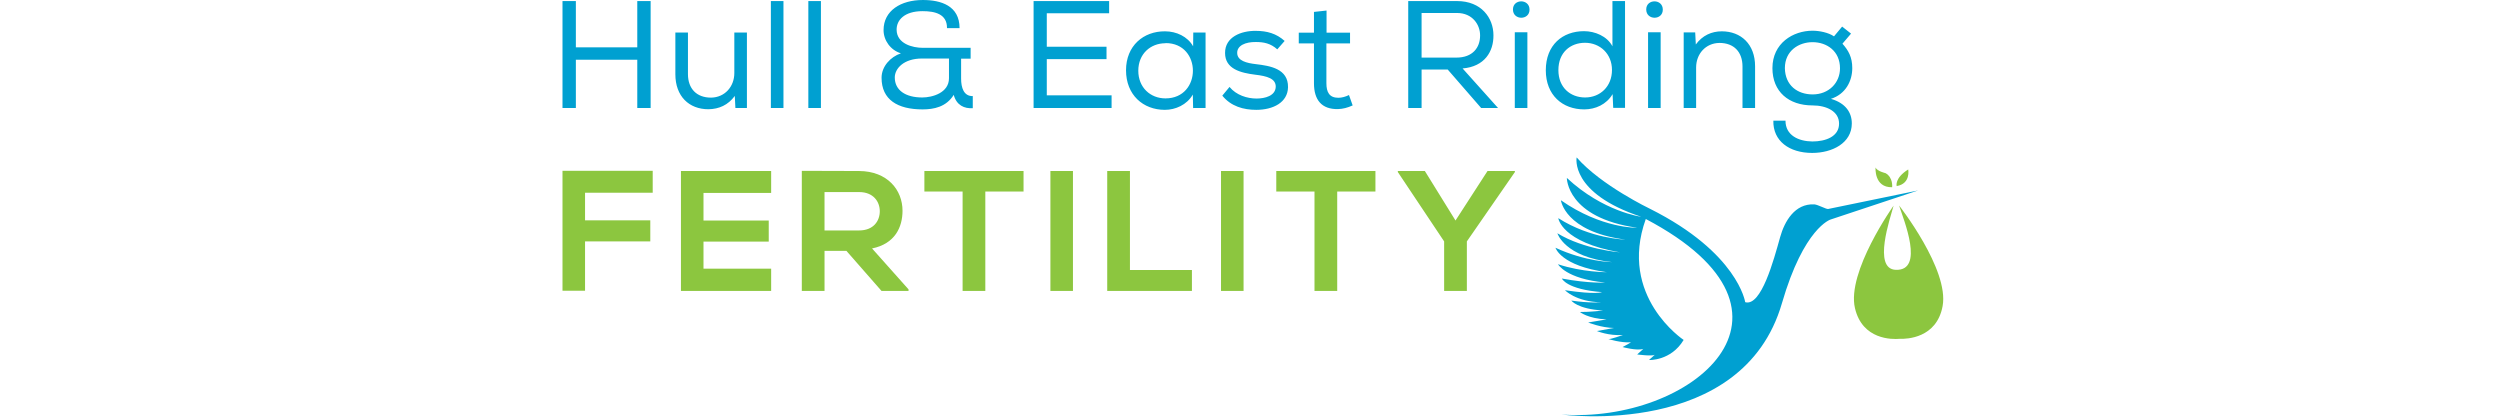 <?xml version="1.0" encoding="UTF-8"?>
<svg xmlns="http://www.w3.org/2000/svg" height="60" viewBox="0 0 360 60" width="360">
  <g fill="none" fill-rule="evenodd" transform="translate(81)">
    <g transform="translate(142.718 22.667)">
      <g fill="#8cc63f">
        <path d="m48.96 6.945c-.477 1.772-3.042 9.117.309 9.243 4.193.158 1.151-7.185.482-9.261 0 0 7.244 9.221 6.266 14.49-.855 4.609-5.137 4.747-6.201 4.707-1.059.09-5.343.154-6.418-4.408-1.231-5.217 5.561-14.771 5.561-14.771"></path>
        <path d="m49.402 4.128s-.332-1.144 1.662-2.393c0 0 .403 2.044-1.662 2.393"></path>
        <path d="m48.751 4.294s.169-1.408-.96-2.031c0 0-1.216-.271-1.431-.816 0 0-.235 2.91 2.39 2.848"></path>
      </g>
      <path d="m.271 13.01c4.387 2.037 8.17 2.071 8.17 2.071-6.886-.733-7.896-4.156-7.896-4.156 3.872 2.351 9.027 2.748 9.027 2.748-8.447-1.453-8.898-4.927-8.898-4.927 4.657 2.983 9.652 3.091 9.652 3.091-8.723-1.153-9.275-5.669-9.275-5.669 5.888 4.117 10.999 3.962 10.999 3.962-10.186-1.439-10.143-7.179-10.143-7.179 5.236 4.883 10.705 5.596 10.705 5.596-10.321-3.413-9.293-8.546-9.293-8.546 3.525 4.038 10.582 7.407 10.582 7.407 12.643 6.338 13.691 13.439 13.691 13.439 2.305.665 4.108-6.066 5.031-9.37.636-2.278 2.112-4.846 4.906-4.716.516.023 1.741.72 2.007.665.085-.017 12.947-2.666 12.947-2.666l-12.595 4.184s-3.844 1.15-7.01 12.061c-5.69 19.594-31.754 16.017-31.754 16.017 18.527 1.36 37.993-14.539 12.152-28.155-4.01 11.168 5.452 17.416 5.452 17.416-1.834 3.05-4.995 2.893-4.995 2.893l.85-.762c-.35.252-2.547-.038-2.547-.038.225-.211.88-.798.88-.798-.985.288-2.982-.27-2.982-.27.336-.157 1.213-.678 1.213-.678-1.511.087-3.251-.475-3.251-.475.308.06 2.088-.583 2.088-.583-2.07.141-3.75-.572-3.75-.572l2.472-.436c-1.91-.046-3.73-.796-3.73-.796l2.659-.441c-2.706-.11-3.843-1.068-3.843-1.068 1.419.022 3.341-.212 3.341-.212-3.72-.211-4.583-1.434-4.583-1.434 2.569.393 4.292.253 4.292.253-3.679-.091-5.202-1.742-5.202-1.742 4.598.679 5.33.272 5.33.272-5.119-.388-5.78-1.956-5.78-1.956 4.023.744 6.234.574 6.234.574-5.65-.525-6.793-2.632-6.793-2.632 3.516 1.166 7.028 1.146 7.028 1.146-6.625-.906-7.388-3.515-7.388-3.515" fill="#00a0d1"></path>
    </g>
    <path d="m10.768 15.554v-6.952h-8.844v6.952h-1.924v-15.4h1.924v6.666h8.844v-6.666h1.924v15.4zm14.118 0h.011l-.088-1.738c-.973 1.32-2.277 1.892-3.803 1.914-2.786 0-4.754-1.87-4.754-5.038v-6.006h1.813v5.984c0 2.09 1.238 3.388 3.317 3.388 1.99-.022 3.361-1.584 3.361-3.542v-5.83h1.813v10.868zm0 0h-.011zm6.932-15.4v15.4h-1.813v-15.4zm5.395 0v15.4h-1.813v-15.4zm18.153 3.894v-.044c0-1.958-1.68-2.398-3.516-2.398-2.653 0-3.759 1.32-3.737 2.684.022 2.002 2.277 2.596 3.781 2.596h6.876v1.562h-1.371v2.86c0 1.32.376 2.552 1.68 2.53v1.738c-1.216.088-2.344-.418-2.742-1.914-1.083 1.738-2.852 2.09-4.488 2.09-3.582 0-5.904-1.386-5.904-4.554 0-1.628 1.282-3.014 2.786-3.52-1.504-.462-2.498-1.87-2.498-3.344 0-2.794 2.476-4.334 5.66-4.334 2.587 0 5.284.814 5.284 4.048zm.287 4.378h-3.891c-2.631 0-3.914 1.452-3.914 2.728 0 1.826 1.526 2.882 3.958 2.882 1.437 0 3.847-.66 3.847-2.772zm12.183 7.128v-15.4h10.878v1.76h-8.977v4.818h8.601v1.782h-8.601v5.214h9.331v1.826zm23.017 0-.044.044-.044-1.98c-.862 1.496-2.521 2.2-4.024 2.2-3.14 0-5.594-2.156-5.594-5.698 0-3.52 2.498-5.632 5.616-5.61 1.636 0 3.25.748 4.046 2.156l.022-1.98h1.769v10.868zm-4.002-9.35-.022.022c-2.167 0-3.914 1.54-3.914 3.96s1.747 3.982 3.914 3.982c5.262 0 5.262-7.964.022-7.964zm16.097.88-.022.022c-.951-.858-1.946-1.056-3.073-1.056-1.504-.022-2.72.506-2.697 1.584.022 1.122 1.349 1.452 2.72 1.606 1.99.242 4.643.638 4.599 3.322-.044 2.178-2.123 3.256-4.577 3.256-1.835 0-3.648-.506-4.886-2.046l1.039-1.254c.973 1.188 2.543 1.672 3.891 1.672 1.194 0 2.72-.374 2.764-1.694.022-1.188-1.26-1.54-2.941-1.738-2.101-.264-4.356-.814-4.356-3.124-.022-2.31 2.322-3.212 4.422-3.19 1.636 0 2.985.396 4.157 1.452zm7.075-5.566v3.19h3.383v1.54h-3.405v5.742c0 1.276.42 2.09 1.725 2.09.486 0 1.039-.154 1.526-.396l.531 1.496c-.73.33-1.393.506-2.123.528-2.344.044-3.449-1.32-3.449-3.718v-5.742h-2.189v-1.54h2.189v-2.992zm22.265 14.036-4.82-5.544h-3.759v5.544h-1.924v-15.4h7.031c3.493 0 5.24 2.42 5.24 4.928.022 2.332-1.26 4.51-4.444 4.774l5.108 5.698zm-3.56-7.26c2.322 0 3.405-1.43 3.405-3.168.022-1.54-1.083-3.256-3.317-3.256h-5.108v6.424zm8.137-6.93c0-1.562 2.388-1.562 2.388.022 0 1.562-2.388 1.562-2.388-.022zm.265 3.278h1.813v10.912h-1.813zm15.853-4.488.022-.022v15.4h-1.703l-.088-1.98c-.884 1.496-2.476 2.2-4.09 2.2-3.118 0-5.528-2.046-5.528-5.632 0-3.652 2.41-5.632 5.506-5.632 1.548 0 3.317.704 4.09 2.178v-6.512zm-5.738 6.006c-2.118.005-3.836 1.39-3.836 3.938 0 2.508 1.725 3.938 3.847 3.938 2.167 0 3.869-1.584 3.869-3.96 0-2.328-1.719-3.911-3.88-3.916zm8.811-4.796c0-1.562 2.388-1.562 2.388.022 0 1.562-2.388 1.562-2.388-.022zm.265 3.278h1.813v10.912h-1.813zm5.13.022h1.658l.088 1.738c.951-1.298 2.277-1.892 3.737-1.892 2.764 0 4.798 1.848 4.798 5.038v6.006h-1.813v-5.984c0-2.09-1.238-3.388-3.317-3.388-1.99.022-3.361 1.584-3.361 3.542v5.83h-1.791zm14.659 12.716c0 2.112 1.879 2.97 3.869 2.992 1.879 0 3.847-.682 3.847-2.574 0-1.76-1.791-2.618-3.825-2.618-3.427 0-5.771-1.98-5.771-5.368 0-3.586 2.963-5.39 5.771-5.39.995 0 2.3.264 3.095.814l1.172-1.408 1.282 1.012-1.238 1.452c.862.968 1.415 1.936 1.415 3.52 0 1.848-.951 3.74-3.073 4.422 2.123.616 3.007 1.98 3.007 3.542 0 2.816-2.808 4.246-5.705 4.246-3.294 0-5.66-1.716-5.594-4.642zm-.088-7.568c.044 2.486 1.813 3.784 4.002 3.784 2.322 0 3.936-1.672 3.936-3.762 0-2.486-1.902-3.762-3.958-3.762-1.946 0-3.98 1.21-3.98 3.74z" fill="#00a0d1"></path>
    <path d="m30.046 38.685v3.207h-12.99v-17.267h12.99v3.157h-9.743v3.971h9.396v3.034h-9.396v3.897zm-30.046 3.182v-17.267h12.99v3.157h-9.743v3.971h9.396v3.034h-9.396v7.104zm49.829-.197v.222h-3.892l-5.057-5.772h-3.148v5.772h-3.272v-17.291c2.752 0 5.504.025 8.255.025 4.09.025 6.247 2.738 6.247 5.723 0 2.368-1.091 4.761-4.388 5.427zm-7.115-14.011h-4.983v5.525h4.983c2.082 0 2.975-1.381 2.975-2.763 0-1.381-.917-2.763-2.975-2.763zm14.901 14.233v-14.307h-5.504v-2.96h14.279v2.96h-5.504v14.307zm15.891 0h-3.248v-17.267h3.248zm4.933-17.267h3.272v14.257h8.925v3.009h-12.197zm19.634 17.267h-3.248v-17.267h3.248zm10.214 0v-14.307h-5.504v-2.96h14.279v2.96h-5.504v14.307zm15.892-17.267 4.413 7.129 4.611-7.129h3.942v.148l-6.917 9.99v7.129h-3.272v-7.129l-6.669-9.99v-.148z" fill="#8cc63f"></path>
  </g>
</svg>
